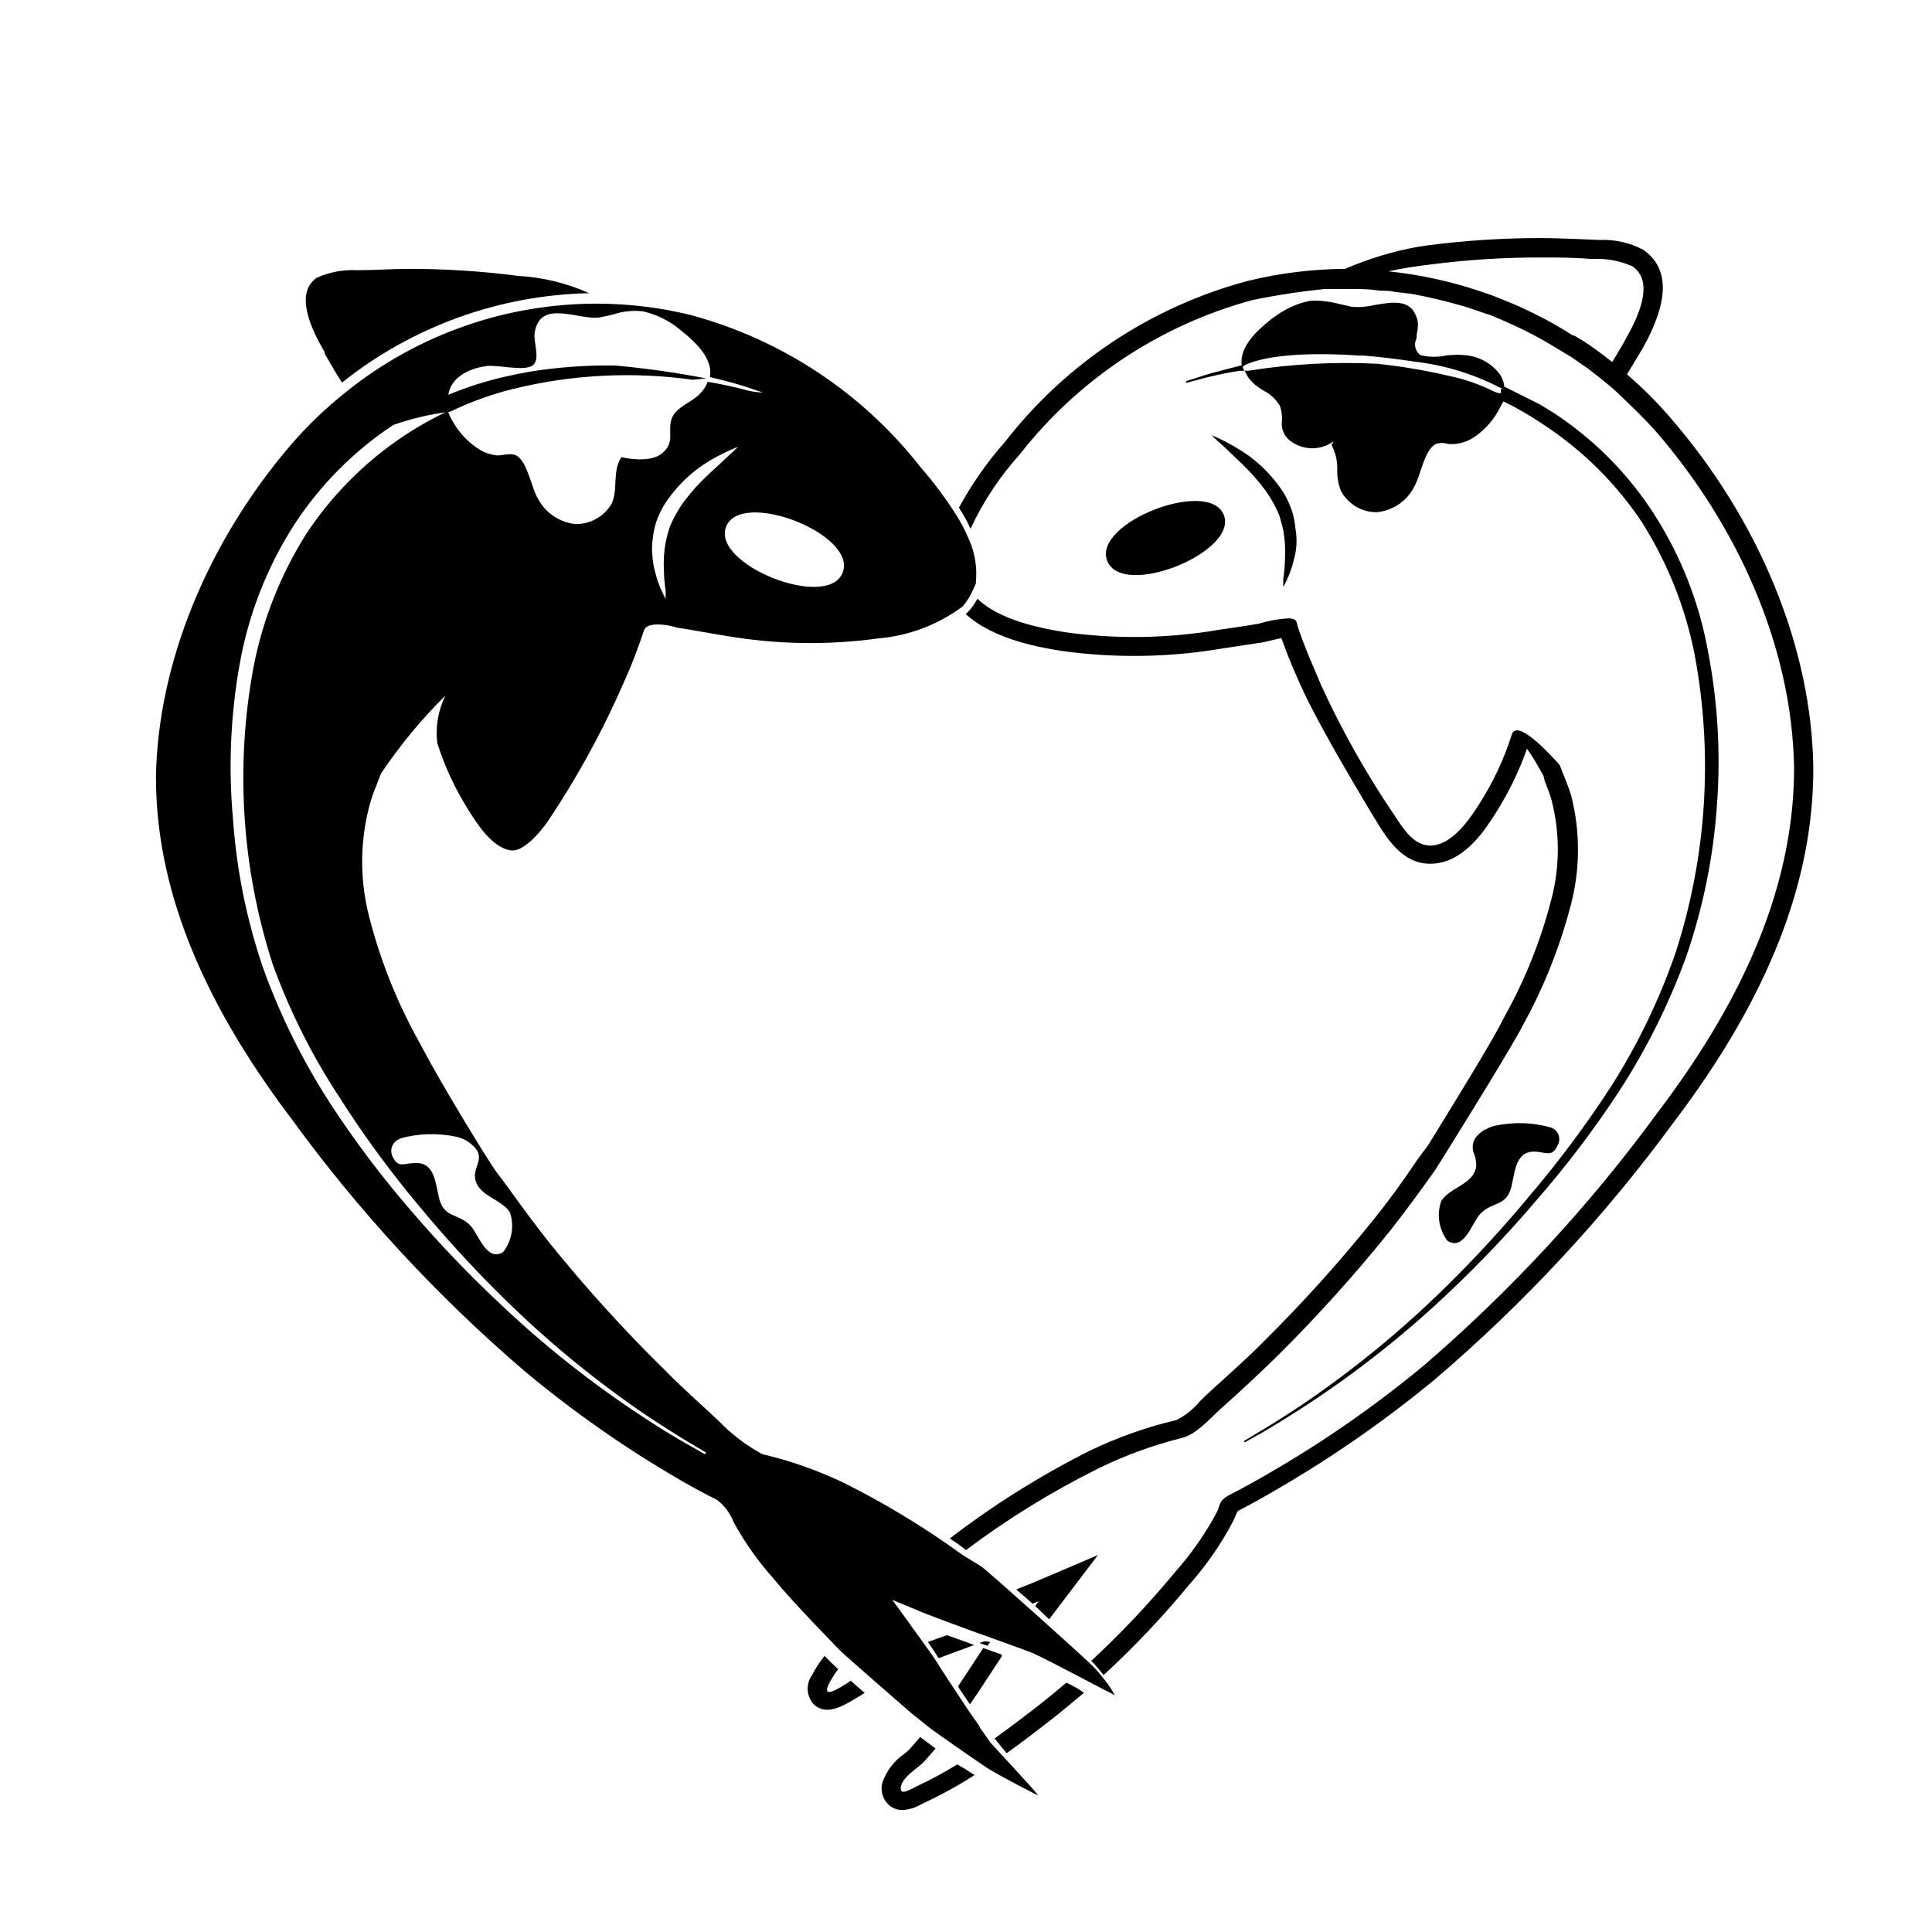 <?xml version="1.0" encoding="UTF-8"?>
<!-- Uploaded to: ICON Repo, www.iconrepo.com, Generator: ICON Repo Mixer Tools -->
<svg fill="#000000" width="800px" height="800px" version="1.1" viewBox="144 144 512 512" xmlns="http://www.w3.org/2000/svg">
 <g>
  <path d="m572.4 247.39-1.008-0.754c0.293 0.309 0.613 0.598 0.957 0.855l0.352 0.301z"/>
  <path d="m586.71 254.75c-3.551-4.129-7.406-7.988-11.539-11.535l4.18-6.953c7.055-12.598 7.055-21.262 0.152-26.047-3.59-1.91-7.625-2.812-11.688-2.621 0 0-10.379-0.504-15.617-0.504-9.938 0-19.867 0.641-29.727 1.914l-2.719 0.402c-6.633 1.207-13.105 3.168-19.297 5.844-8.656 0.059-17.281 1.125-25.691 3.176-25.547 6.789-48.16 21.758-64.387 42.621-4.731 5.348-8.84 11.211-12.246 17.484 1.16 1.785 2.188 3.656 3.074 5.59 3.324-7.164 7.707-13.785 13-19.648 15.598-19.969 37.254-34.34 61.715-40.957 6.328-1.305 12.719-2.281 19.145-2.922h7.152c2.117 0 4.281 0 6.398 0.301 2.117 0.301 3.125 0 4.684 0.402l3.273 0.402c1.461 0 8.766 1.664 10.578 2.168 1.812 0.504 3.879 1.008 5.793 1.613l5.039 1.715c0.656 0 8.516 3.578 8.516 3.629l1.812 0.855 3.629 1.914c1.812 0.957 7.758 4.637 8.516 5.039l3.68 2.57 0.805 0.555 3.477 2.719 1.965 1.613c0.352 0.25 1.914 1.664 1.914 1.664s7.356 6.902 10.531 10.578c21.059 24.285 36.125 56.375 36.625 89.227 0 33.957-15.973 64.59-36.023 91.09l0.008-0.008c-18.047 24.68-38.855 47.211-62.02 67.156-12.875 10.684-26.625 20.254-41.113 28.617-3.273 1.914-6.602 3.777-10.078 5.543-3.477 1.762-2.621 2.672-3.879 5.039h0.004c-3.027 5.613-6.695 10.852-10.934 15.617-6.879 8.324-14.301 16.184-22.219 23.527 1.172 1.188 2.266 2.449 3.273 3.777 8.156-7.508 15.781-15.57 22.824-24.133 4.461-5.027 8.301-10.574 11.438-16.523l0.805-1.762c0.105-0.332 0.242-0.652 0.402-0.957l0.453-0.301c3.426-1.762 6.852-3.68 10.078-5.594 14.715-8.539 28.703-18.281 41.816-29.121 23.633-20.172 44.848-43.012 63.227-68.066 25.191-33.199 37.18-64.035 37.031-94.211-0.453-31.59-14.258-65.293-37.836-92.5zm-12.293-20.152-0.301 0.555-0.855 1.41c-0.555 1.008-1.258 2.168-2.016 3.375-1.309-1.059-2.672-2.066-4.031-3.074-1.359-1.008-2.168-1.562-3.273-2.266l-2.723-1.664h-0.352c-2.215-1.41-4.484-2.769-6.801-4.031l-3.629-1.863-3.629-1.715c-2.469-1.109-5.039-2.117-7.457-3.074l-3.828-1.309v0.004c-7.656-2.519-15.562-4.207-23.578-5.039 3.68-0.793 7.394-1.398 11.133-1.812 9.625-1.25 19.316-1.871 29.02-1.863 4.484 0 9.02 0 13.551 0.402h0.004c3.742-0.242 7.492 0.414 10.93 1.914 6.144 4.18 1.309 13.906-1.762 19.297z"/>
  <path d="m402.52 602.18h-0.402l0.301-0.402z"/>
  <path d="m434.91 556.18-11.488 15.113-1.359 1.812c-1.211-1.211-2.418-2.316-3.68-3.477l1.008-1.359-1.762 0.707c-1.41-1.258-2.82-2.519-4.281-3.727l4.082-1.613z"/>
  <path d="m537.74 442.97c-1.309 0.586-2.418 1.551-3.172 2.773 0.75-1.23 1.855-2.195 3.172-2.773z"/>
  <path d="m534.46 445.79c0.758-1.219 1.863-2.184 3.176-2.769-1.32 0.578-2.426 1.543-3.176 2.769zm-129.83 134.97-1.059 1.613c-1.863 2.82-3.727 5.742-5.644 8.566l3.023 4.484c2.922-4.231 5.691-8.566 8.516-12.848-1.609-0.656-3.223-1.211-4.836-1.816zm129.83-134.97c0.758-1.219 1.863-2.184 3.176-2.769-1.32 0.578-2.426 1.543-3.176 2.769zm-129.83 134.97-1.059 1.613c-1.863 2.82-3.727 5.742-5.644 8.566l3.023 4.484c2.922-4.231 5.691-8.566 8.516-12.848-1.609-0.656-3.223-1.211-4.836-1.816zm129.83-134.97c0.758-1.219 1.863-2.184 3.176-2.769-1.32 0.578-2.426 1.543-3.176 2.769zm-104.94 145.65c-0.949-0.551-1.926-1.059-2.922-1.512-2.484 2.117-5.004 4.18-7.559 6.195-3.727 2.871-7.508 5.742-11.438 8.566l0.605 0.805 2.57 3.125c4.031-2.871 7.809-5.793 11.387-8.566 3.578-2.769 6.144-5.039 9.117-7.457zm-24.887-10.781-1.059 1.613c-1.863 2.82-3.727 5.742-5.644 8.566l3.023 4.484c2.922-4.231 5.691-8.566 8.516-12.848-1.613-0.555-3.227-1.109-4.84-1.715zm-4.637-1.512-5.039-1.812c-1.613 0.555-3.273 1.16-5.039 1.812 0.957 1.41 1.914 2.82 2.82 4.281l9.422-3.477zm-2.32 32.445c-3.496 2.156-7.109 4.106-10.832 5.844-1.762 0.855-4.586 2.672-4.082 0s4.734-5.039 6.098-6.551c1.359-1.512 2.066-2.367 3.074-3.527l-4.082-3.023c-0.805 1.008-1.762 2.066-2.719 3.125v0.004c-0.457 0.469-0.945 0.906-1.461 1.309-2.785 1.891-4.859 4.656-5.894 7.859-0.504 2.215 0.297 4.519 2.066 5.945 0.957 0.723 2.125 1.113 3.324 1.109 1.777-0.113 3.508-0.648 5.039-1.562l0.707-0.352h-0.004c4.613-2.144 9.074-4.602 13.352-7.359-1.512-1.004-3.074-2.012-4.586-2.82zm-28.215-22.168c-3.324 2.215-7.91 5.039-5.742 0.707 0.695-1.328 1.504-2.594 2.418-3.777-1.258-1.16-2.469-2.316-3.629-3.527h0.004c-1.262 1.562-2.359 3.25-3.273 5.035-1.746 2.394-1.559 5.688 0.453 7.859 3.727 3.324 8.414 0 13.453-3.074zm35.266-8.414-1.059 1.613c-1.863 2.82-3.727 5.742-5.644 8.566l3.023 4.484c2.922-4.231 5.691-8.566 8.516-12.848-1.707-0.906-3.32-1.461-4.934-2.066zm129.73-135.22c0.758-1.219 1.863-2.184 3.176-2.769-1.32 0.578-2.426 1.543-3.176 2.769zm-99.602 110.39-17.383 7.406-4.082 1.613c1.461 1.211 2.871 2.469 4.281 3.727l1.664-0.656-0.957 1.309 1.766 1.715 1.762 1.715 1.359-1.812 11.438-15.113zm0 0-17.383 7.406-4.082 1.613c1.461 1.211 2.871 2.469 4.281 3.727l1.664-0.656-0.957 1.309 1.766 1.715 1.762 1.715 1.359-1.812 11.438-15.113zm0 0-17.383 7.406-4.082 1.613c1.461 1.211 2.871 2.469 4.281 3.727l1.664-0.656-0.957 1.309 1.766 1.715 1.762 1.715 1.359-1.812 11.438-15.113zm0 0-17.383 7.406-4.082 1.613c1.461 1.211 2.871 2.469 4.281 3.727l1.664-0.656-0.957 1.309 1.766 1.715 1.762 1.715 1.359-1.812 11.438-15.113z"/>
  <path d="m560.26 383.93c-2.898 11.121-7.184 21.836-12.746 31.891l-0.906 1.715c-5.039 8.918-18.289 30.23-22.168 36.375l-0.707 1.008c-3.578 5.039-7.305 10.078-11.234 15.113-9.328 11.617-19.305 22.703-29.875 33.203-4.734 4.637-9.574 9.168-14.508 13.551-3.223 2.82-6.852 7.254-10.832 8.262h-0.004c-7.598 1.891-14.977 4.578-22.016 8.012-12.395 6.144-24.199 13.41-35.266 21.715-1.41-1.109-2.82-2.117-4.281-3.074h-0.004c11.527-8.84 23.859-16.582 36.828-23.125 7.434-3.602 15.238-6.375 23.277-8.262 2.398-1.242 4.523-2.957 6.246-5.039 0.855-0.855 1.664-1.664 2.469-2.367 5.039-4.637 10.078-9.02 14.309-13.352 10.465-10.355 20.32-21.309 29.523-32.797 3.477-4.332 7.004-9.117 11.035-15.113 0.855-1.258 1.863-2.57 2.922-3.93 0 0 15.113-24.336 18.941-31.539l1.613-3.074c5.375-9.68 9.488-20.008 12.242-30.734 2.293-8.699 2.293-17.848 0-26.551-0.453-1.613-1.109-3.176-1.715-4.734l-0.352-1.461c-1.359-2.469-2.82-5.039-4.383-7.203-2.082 5.894-4.82 11.539-8.16 16.828-2.769 4.383-7.91 12.543-15.871 13.551-7.961 1.008-12.191-5.492-14.812-9.422 0 0-13.855-22.469-20.152-35.621-1.562-3.324-3.023-6.699-4.383-10.078-0.605-1.562-1.16-3.074-1.715-4.586l-5.039 1.16-10.68 1.613 0.004 0.004c-14.008 2.371-28.297 2.59-42.371 0.652-5.039-0.805-17.938-2.82-25.543-9.773 1.246-1.176 2.285-2.555 3.07-4.078 5.844 5.644 16.625 7.809 23.227 8.867 13.59 1.898 27.391 1.676 40.91-0.656 3.527-0.504 7.055-1.008 10.531-1.613 2.633-0.809 5.356-1.285 8.109-1.41 2.117 0.352 1.562 0.555 2.367 2.922 0.805 2.367 1.211 3.375 1.863 5.039 1.309 3.324 2.769 6.602 4.231 10.078l0.004-0.004c5.41 11.773 11.777 23.082 19.043 33.809 2.519 3.727 5.441 9.02 10.68 8.312 5.238-0.707 9.621-7.055 12.242-11.285h0.004c3.566-5.625 6.394-11.688 8.41-18.039 1.562-5.039 12.797 8.262 12.695 8.012 1.008 2.769 2.266 5.441 3.074 8.262 2.418 9.512 2.367 19.484-0.148 28.969z"/>
  <path d="m437.43 292.64c-3.981-10.078 26.953-22.066 30.883-12.191 3.934 9.875-26.902 22.316-30.883 12.191z"/>
  <path d="m487.56 288.5c-0.082 1.281-0.301 2.547-0.656 3.781-0.43 1.855-1.055 3.664-1.863 5.391-0.555 1.211-0.957 1.914-0.957 1.914v-2.117c0.262-1.82 0.414-3.652 0.453-5.492 0.137-2.477-0.016-4.961-0.453-7.406-0.285-1.344-0.637-2.672-1.059-3.981-0.531-1.301-1.152-2.562-1.863-3.777-0.695-1.25-1.488-2.449-2.371-3.578-0.855-1.109-1.762-2.215-2.672-3.223-1.863-2.066-3.777-3.879-5.441-5.441-1.664-1.562-3.023-2.922-4.082-3.777l-1.512-1.461h0.004c2.391 0.992 4.699 2.172 6.902 3.527 5.043 2.973 9.297 7.121 12.395 12.09 0.805 1.43 1.48 2.93 2.016 4.484 0.469 1.523 0.773 3.094 0.906 4.684 0.262 1.445 0.344 2.918 0.254 4.383z"/>
  <path d="m599 357.48c-0.941 13.617-3.668 27.047-8.113 39.953-4.492 12.371-10.355 24.199-17.48 35.266-6.727 10.316-14.168 20.148-22.27 29.422-7.109 8.359-14.66 16.328-22.621 23.883-11.883 11.336-24.785 21.555-38.539 30.531-5.039 3.273-8.969 5.644-11.738 7.254l-4.231 2.367h-0.301v-0.301l4.18-2.519c2.719-1.613 6.699-4.031 11.586-7.356 13.523-9.199 26.188-19.605 37.836-31.086 7.777-7.644 15.16-15.684 22.117-24.082 7.934-9.309 15.238-19.141 21.863-29.422 6.922-10.969 12.551-22.703 16.777-34.965 8.23-25.469 9.961-52.59 5.039-78.898-2.453-12.523-7.223-24.484-14.059-35.266-6.668-9.961-15.227-18.52-25.188-25.191l-1.359-0.906h-0.004c-3.215-2.164-6.582-4.102-10.074-5.793l-0.504 0.906-1.008 1.863c-1.703 2.961-4.129 5.441-7.055 7.207-1.32 0.727-2.777 1.172-4.281 1.309-0.602 0.066-1.211 0.066-1.812 0-1.047-0.352-2.18-0.352-3.227 0-2.016 1.008-3.074 4.133-4.133 7.254h0.004c-0.453 1.578-1.078 3.098-1.867 4.535-1.996 3.559-5.609 5.91-9.672 6.297-3.988 0.031-7.66-2.164-9.52-5.691-0.684-1.75-1.008-3.617-0.961-5.492 0.082-2.309-0.438-4.602-1.508-6.648l0.555-0.957-0.004-0.004c-3.547 2.59-8.398 2.445-11.789-0.352-1.449-1.246-2.168-3.141-1.914-5.039 0.094-1.328-0.078-2.664-0.504-3.93-1.027-1.77-2.551-3.207-4.383-4.129-0.992-0.57-1.922-1.246-2.769-2.016-0.469-0.477-0.906-0.98-1.309-1.512-0.34-0.551-0.641-1.125-0.91-1.715 0.301-0.039 0.605-0.039 0.91 0 11.305-1.805 22.77-2.43 34.207-1.863 6.492 0.691 12.938 1.785 19.297 3.277 4.035 0.859 7.945 2.231 11.637 4.078 0.445 0.176 0.898 0.328 1.359 0.453h0.453c0.074-0.297 0.074-0.609 0-0.906l0.352-0.453h-0.352c-7.098-3.707-14.816-6.078-22.77-7.004-4.383-0.656-9.02-1.258-13.652-1.613h-1.16c-12.344-0.855-24.285-0.301-30.23 2.519 0 0-0.402 0.453-0.605 0.504l0.453 1.008h-1.359c-3.93 0.656-7.055 1.359-9.371 1.965l-4.684 1.258v-0.453l4.637-1.512c2.215-0.754 10.078-2.672 10.078-2.719-0.605-5.039 4.18-9.27 7.859-12.242l0.707-0.504 0.453-0.301h-0.004c2.691-1.988 5.789-3.363 9.066-4.031 0.957-0.062 1.918-0.062 2.871 0 1.703 0.137 3.391 0.422 5.039 0.855l3.324 0.754v0.004c1.996 0.133 4-0.035 5.945-0.504 4.434-0.754 9.07-1.562 10.832 2.621 0.285 0.609 0.488 1.25 0.605 1.914 0.062 1.082-0.039 2.168-0.301 3.223 0 0.555 0 1.16-0.301 1.715h-0.004c-0.426 1.422 0.102 2.965 1.312 3.828 2.352 0.559 4.801 0.559 7.152 0h0.707c1.34-0.145 2.688-0.145 4.027 0 3.617 0.309 6.934 2.141 9.121 5.039 0.602 0.891 1 1.906 1.16 2.973v0.301l9.371 4.684 4.031 2.469c1.461 0.957 2.871 1.965 4.281 3.023 8.641 6.441 16.062 14.375 21.914 23.43 7.262 11.25 12.195 23.84 14.508 37.027 2.535 13.312 3.297 26.898 2.269 40.406z"/>
  <path d="m556.79 447.51c-1.359 3.125-3.023 1.914-5.492 1.715-5.644-0.555-5.742 5.039-6.75 9.219-1.359 5.441-5.039 3.879-8.211 7.203-2.168 2.117-4.281 10.078-8.766 7.152l-0.004 0.004c-2.273-3.019-2.879-6.973-1.613-10.531 2.215-3.68 8.816-4.383 9.27-9.371h0.004c-0.012-1.23-0.27-2.445-0.758-3.578-0.254-0.836-0.254-1.73 0-2.566 0.066-0.281 0.168-0.555 0.301-0.809 0.758-1.219 1.863-2.188 3.176-2.769 0.656-0.348 1.348-0.617 2.066-0.809 4.996-1.109 10.191-0.953 15.113 0.457 0.891 0.344 1.59 1.059 1.91 1.957 0.316 0.902 0.227 1.898-0.246 2.727z"/>
  <path d="m300.14 221.7c-23.84 0.488-46.855 8.809-65.496 23.68-1.309-1.965-2.469-3.981-3.426-5.644 0 0-0.555-0.957-1.16-1.965v0.004c-0.016-0.137-0.016-0.27 0-0.406l-0.301-0.504c-3.074-5.391-7.91-15.113-1.762-19.297l-0.004 0.004c3.391-1.492 7.086-2.164 10.785-1.965 4.535 0 9.07-0.352 13.551-0.352v-0.004c9.703-0.008 19.398 0.617 29.02 1.867 6.492 0.367 12.859 1.922 18.793 4.582z"/>
  <path d="m403.57 601.52-0.301 0.402h0.402s-0.051-0.402-0.102-0.402z"/>
  <path d="m402.42 602.18-0.301 0.402h0.402zm1.16-0.453-0.301 0.402h0.402c-0.004 0-0.055-0.602-0.105-0.602z"/>
  <path d="m403.68 601.88h-0.402l0.301-0.402-3.074-4.383-5.539-8.414c-1.008-1.512-2.016-3.074-2.973-4.637s-9.723-13.551-9.723-13.602l-1.812-2.469 8.363 3.477 3.981 1.512c2.418 0.957 5.039 1.863 7.305 2.719l2.215 0.805 10.078 3.629 5.039 1.863c2.769 1.109 20.707 10.68 22.016 11.285l-0.004 0.004c-0.785-1.465-1.715-2.848-2.769-4.133-1.008-1.328-2.102-2.594-3.273-3.777-1.16-1.258-26.449-24.031-29.32-26.199l-4.84-2.973-4.281-3.023c-8.582-5.949-17.574-11.285-26.902-15.969-7.027-3.418-14.41-6.035-22.02-7.812-4.269-2.312-8.164-5.269-11.535-8.766-5.039-4.734-10.078-9.168-14.359-13.551-10.703-10.516-20.793-21.637-30.227-33.301-3.578-4.484-7.305-9.523-11.336-15.113-0.805-1.141-1.715-2.352-2.719-3.629-2.519-3.273-15.719-25.191-19.496-32.496l-1.664-3.074h-0.004c-5.602-10.148-9.902-20.965-12.797-32.191-2.574-9.762-2.574-20.02 0-29.777 0.516-1.887 1.156-3.738 1.914-5.543 0.301-0.754 1.16-2.922 1.16-2.973 4.984-7.438 10.707-14.359 17.078-20.656-1.953 3.91-2.707 8.312-2.164 12.648 1.98 6.242 4.758 12.199 8.262 17.734 2.215 3.527 6.297 10.078 11.336 10.68 4.18 0.402 9.672-7.707 9.672-7.707 7.168-10.684 13.438-21.938 18.742-33.656 1.613-3.578 3.023-6.75 4.18-9.773 0.656-1.664 2.168-5.894 2.266-6.246 0.453-1.715 0.957-2.168 2.973-2.469h0.004c2.102-0.117 4.203 0.176 6.195 0.855 0.906 0 9.32 1.613 12.797 2.117 13.32 2.301 26.914 2.539 40.305 0.703 8.133-0.672 15.914-3.602 22.469-8.465 1.207-1.395 2.176-2.977 2.875-4.684 0.301-0.605 0.504-1.109 0.656-1.461h-0.004c0.016-0.152 0.016-0.305 0-0.453 0.371-3.883-0.289-7.793-1.914-11.336-0.867-2.102-1.914-4.121-3.121-6.047-2.887-4.574-6.121-8.922-9.676-12.996-15.43-19.695-36.84-33.844-61.012-40.305-7.801-1.906-15.797-2.902-23.828-2.973-24.395-0.234-48.121 7.973-67.16 23.223-5.352 4.227-10.297 8.953-14.762 14.109-22.168 25.844-35.367 58.039-35.82 88.164 0 28.719 11.539 58.289 35.77 90.332l0.004 0.004c17.93 24.676 38.695 47.164 61.867 67.004 12.82 10.711 26.52 20.316 40.957 28.719 3.375 1.965 6.699 3.777 10.078 5.441 1.969 1.508 3.484 3.531 4.383 5.844 2.953 5.441 6.539 10.512 10.68 15.113 5.039 6.246 17.48 18.895 18.035 19.445 0.555 0.555 17.18 15.113 18.391 16.121l5.039 4.031c1.309 1.008 13.602 9.574 15.113 10.531 3.727 2.316 12.141 6.602 12.445 6.75l1.059 0.504c-0.754-1.16-12.395-13.652-12.645-13.957-0.254-0.297-1.465-2.215-2.824-3.977zm-153.66-156.18c4.93-1.367 10.117-1.504 15.113-0.406 2.16 0.523 4.059 1.812 5.34 3.629 1.359 2.621-0.805 4.434-0.605 7.004 0.453 5.039 7.004 5.691 9.27 9.371 1.203 3.59 0.52 7.547-1.812 10.527-4.484 2.719-6.602-5.039-8.766-7.152-3.426-3.324-6.852-1.762-8.211-7.203-1.008-4.031-1.109-9.773-6.75-9.219-2.469 0-4.133 1.41-5.543-1.715-0.445-0.879-0.484-1.91-0.109-2.82 0.379-0.91 1.137-1.609 2.074-1.918zm78.34-172.55c-0.906 1.008-1.812 2.117-2.672 3.223h0.004c-0.895 1.121-1.688 2.316-2.367 3.578-0.715 1.211-1.336 2.477-1.867 3.777-0.422 1.309-0.773 2.637-1.055 3.981-0.441 2.441-0.594 4.93-0.457 7.406 0.039 1.84 0.191 3.672 0.457 5.492v2.117s-0.402-0.707-0.957-1.914l-0.004-0.004c-0.809-1.727-1.434-3.531-1.863-5.391-0.355-1.23-0.574-2.496-0.652-3.777-0.18-1.457-0.18-2.926 0-4.383 0.129-1.59 0.434-3.16 0.906-4.688 0.523-1.555 1.199-3.055 2.016-4.481 3.098-4.969 7.348-9.117 12.391-12.094 2.344-1.371 4.785-2.566 7.309-3.578 0 0-0.555 0.605-1.562 1.512-1.008 0.906-2.367 2.266-4.031 3.777-1.664 1.516-3.727 3.379-5.594 5.445zm38.945 22.621c-3.981 10.078-34.812-2.168-30.883-12.191 3.93-10.027 34.863 1.961 30.883 12.191zm-36.676 233.52-4.231-2.418c-2.769-1.562-6.801-3.93-11.738-7.203l-0.004-0.004c-13.754-8.977-26.656-19.195-38.539-30.531-7.953-7.469-15.508-15.355-22.621-23.629-8.066-9.262-15.473-19.074-22.168-29.371-7.125-11.066-12.992-22.895-17.484-35.266-4.445-12.902-7.172-26.336-8.109-39.953-1.23-13.621-0.637-27.344 1.762-40.809 2.32-13.18 7.234-25.766 14.461-37.031 6.848-10.516 15.781-19.52 26.246-26.449 4.894-1.723 9.965-2.906 15.117-3.527 2.418-1.16 4.785-2.215 7.152-3.074v0.004c3.062-1.168 6.191-2.141 9.371-2.922 15.602-3.859 31.797-4.699 47.711-2.469l3.578-0.352v-0.004c-8.016-1.562-16.102-2.703-24.234-3.426-6.434-0.086-12.867 0.301-19.246 1.16-2.82 0.352-5.742 0.906-8.664 1.562-5.535 1.176-10.949 2.863-16.172 5.039 0.555-4.082 4.586-6.852 10.078-7.609 3.023-0.402 9.422 1.359 11.992 0 2.57-1.359 0.402-6.246 0.805-8.816 1.41-9.168 11.84-3.176 17.281-4.082l3.324-0.707-0.004 0.004c2.586-0.906 5.34-1.215 8.062-0.906 3.719 0.832 7.176 2.562 10.074 5.035 4.332 3.426 8.566 7.758 7.707 12.395 3.93 0.906 7.106 1.812 9.371 2.519l4.637 1.562c-1.707-0.039-3.402-0.309-5.039-0.809-2.367-0.605-5.543-1.359-9.574-2.016l0.004 0.004c-0.492 1.309-1.285 2.481-2.316 3.426-2.066 2.016-5.996 3.324-7.106 6.047-1.41 3.527 0.957 6.246-2.469 9.32-3.426 3.074-10.984 1.16-10.984 1.16-2.519 4.031-0.754 8.414-2.57 12.344l0.004-0.004c-1.984 3.394-5.644 5.453-9.574 5.391-4.106-0.41-7.754-2.801-9.773-6.398-1.914-2.871-2.82-10.078-5.945-11.789-1.41-0.707-3.477 0-5.039 0-1.535-0.152-3.027-0.613-4.383-1.359-3.121-1.891-5.691-4.566-7.457-7.762-0.516-0.816-0.922-1.695-1.207-2.617-4.367 2.043-8.562 4.434-12.547 7.152-9.844 6.711-18.293 15.266-24.887 25.191-6.832 10.781-11.598 22.742-14.055 35.266-4.926 26.324-3.195 53.465 5.035 78.949 4.457 12.289 10.324 24.023 17.484 34.965 6.527 10.27 13.73 20.102 21.562 29.422 6.957 8.398 14.34 16.434 22.117 24.082 11.648 11.48 24.312 21.883 37.836 31.082 5.039 3.324 8.867 5.742 11.586 7.356l4.18 2.469h0.004c0.074 0.105 0.074 0.25 0 0.355 0 0-0.301 0.102-0.402 0.051zm71.488 73.305 0.301-0.402z"/>
  <path d="m405.44 579h-0.707l-1.16 0.402 2.168 0.805c0-0.352 0.453-0.707 0.707-1.059zm0 0h-0.707l-1.16 0.402 2.168 0.805c0-0.352 0.453-0.707 0.707-1.059zm0 0h-0.707l-1.16 0.402 2.168 0.805c0-0.352 0.453-0.707 0.707-1.059z"/>
 </g>
</svg>